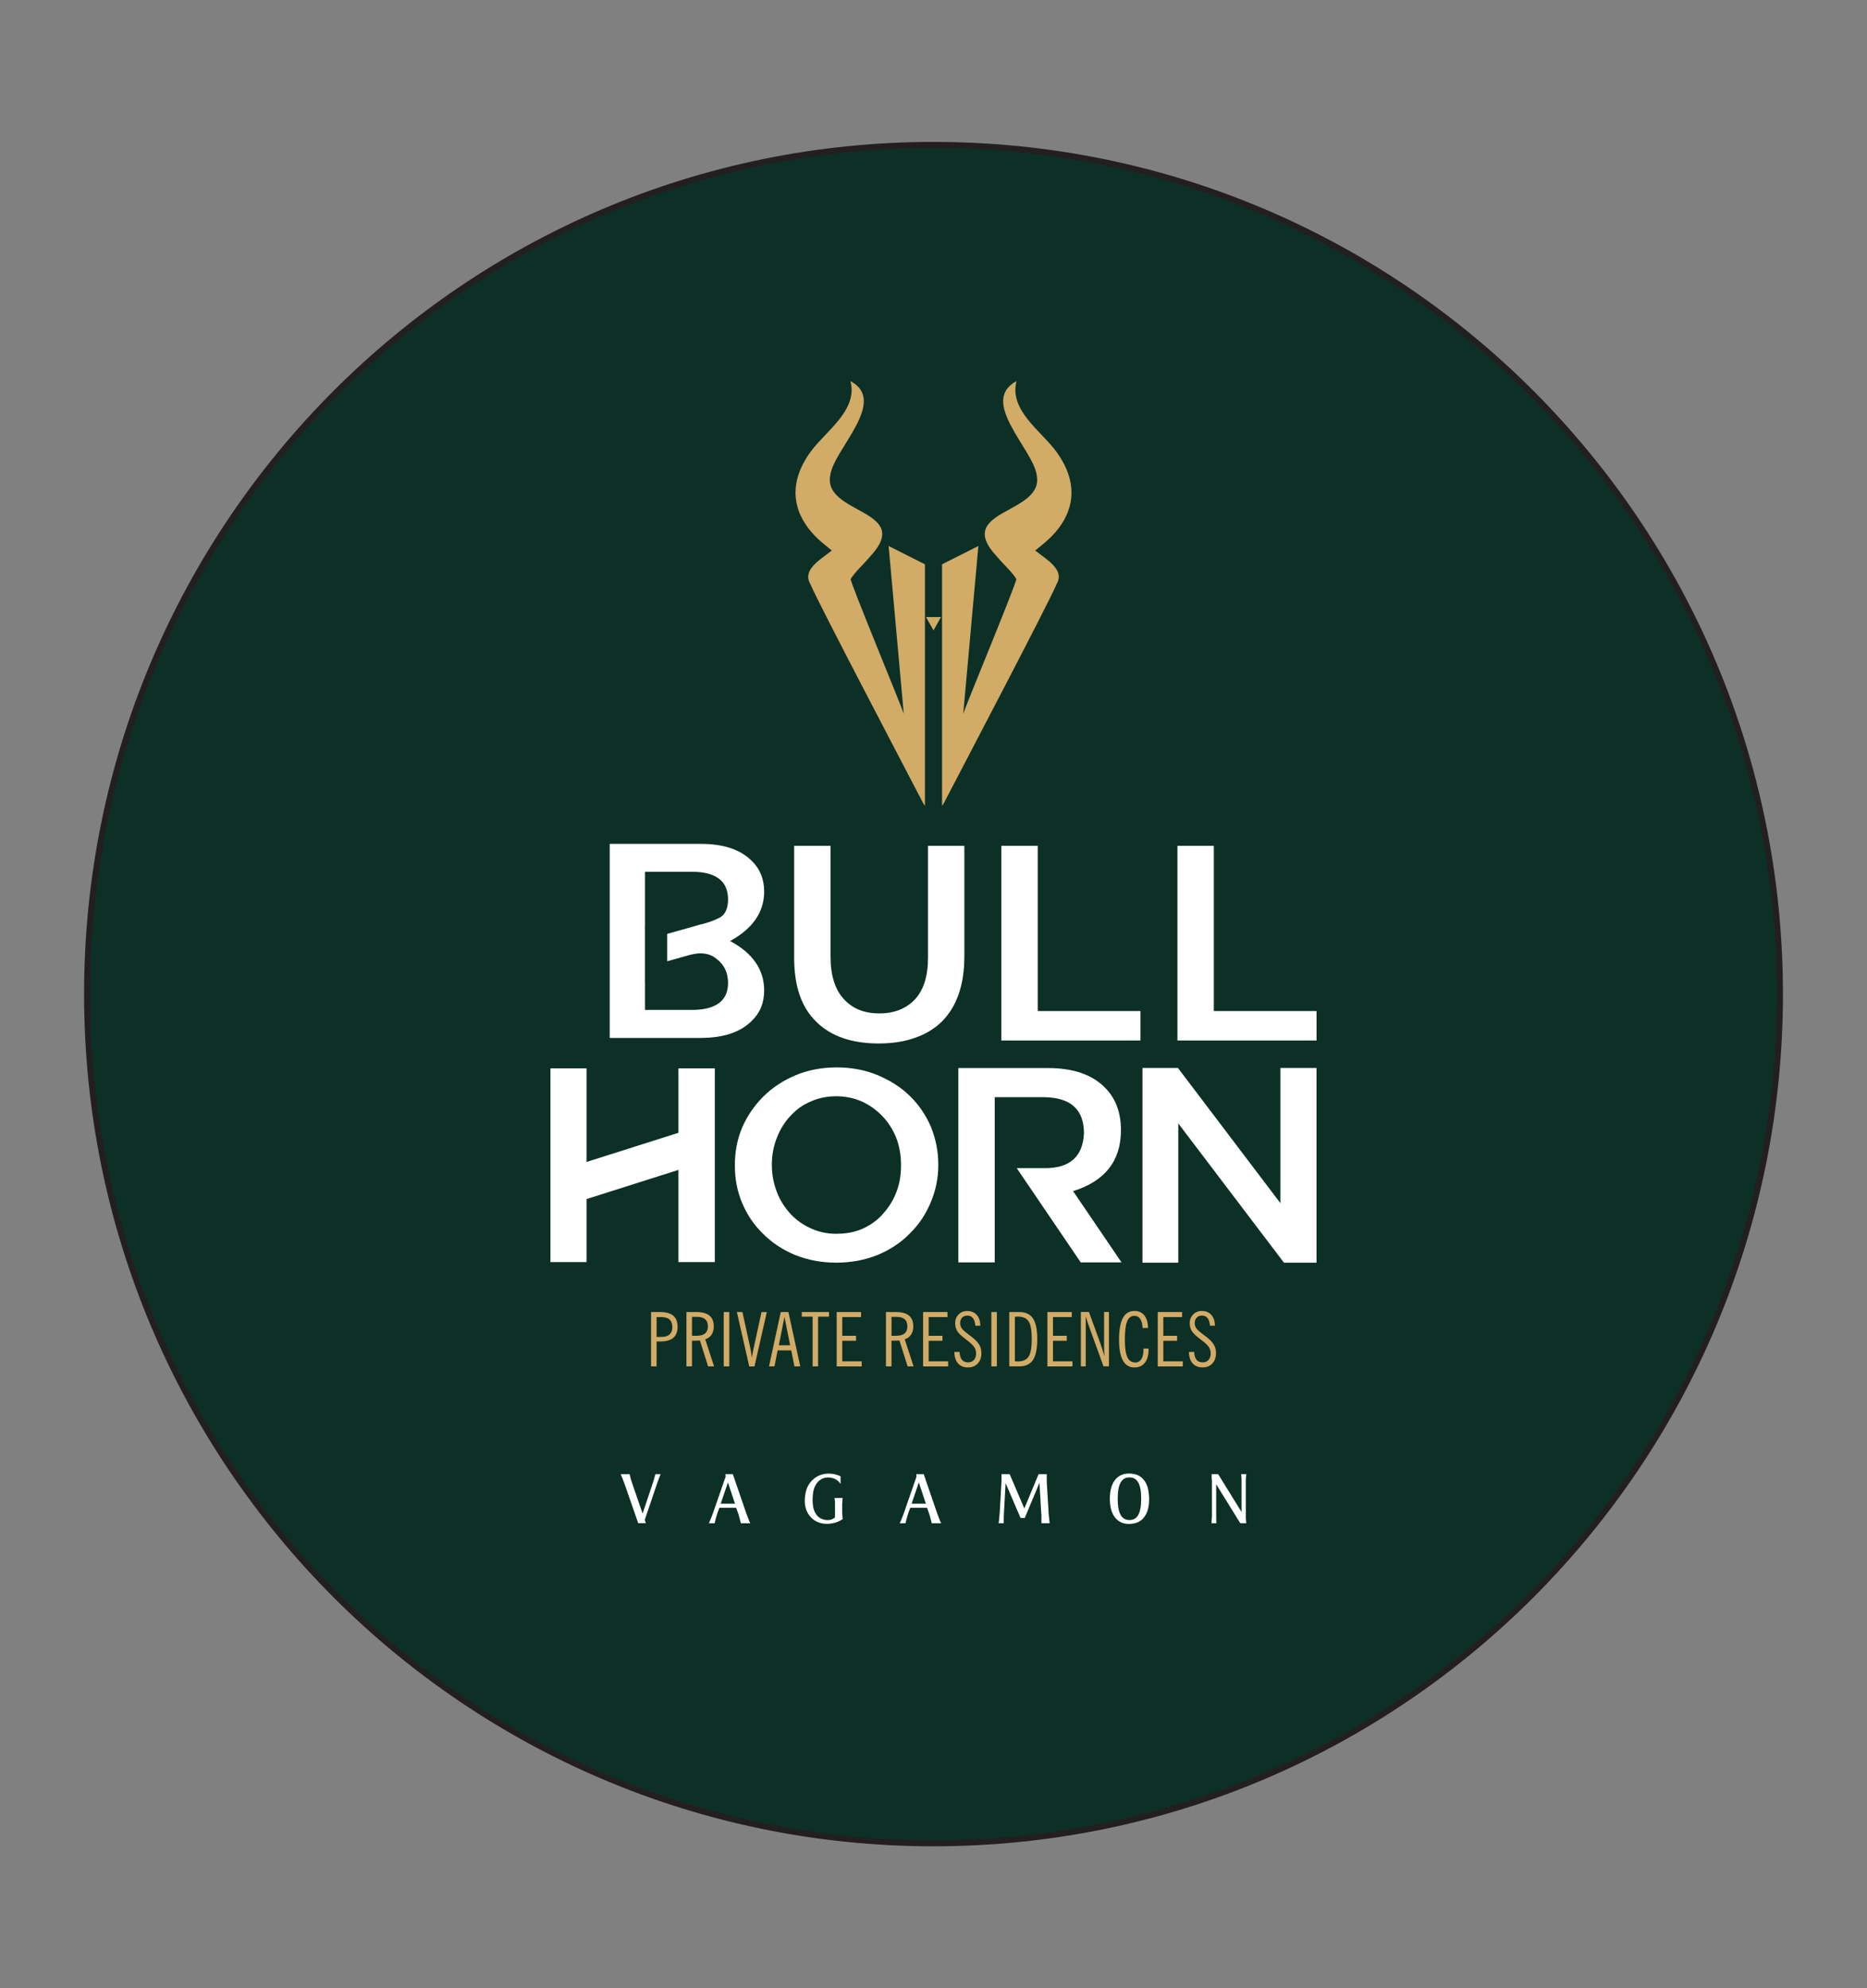 <svg width="155" height="165" viewBox="0 0 155 165" fill="none" xmlns="http://www.w3.org/2000/svg">
<rect x="0" y="0" width="155" height="165" fill="#808080" stroke="none"/>
<g id="Logo-round-01 2">
<path id="Vector" d="M77.501 152.972C116.31 152.972 147.771 121.42 147.771 82.5C147.771 43.58 116.31 12.028 77.501 12.028C38.692 12.028 7.231 43.58 7.231 82.5C7.231 121.42 38.692 152.972 77.501 152.972Z" fill="#0C3026"/>
<path id="Vector_2" d="M77.501 152.972C116.31 152.972 147.771 121.42 147.771 82.5C147.771 43.58 116.31 12.028 77.501 12.028C38.692 12.028 7.231 43.58 7.231 82.5C7.231 121.42 38.692 152.972 77.501 152.972Z" stroke="#231F20" stroke-width="0.5" stroke-miterlimit="2.61"/>
<path id="Vector_3" d="M100.579 126.41L100.591 126.309V126.061L100.614 125.881V122.87L100.591 122.709V122.344H101.135L103.075 125.481V122.7L103.059 122.536L103.05 122.44L103.04 122.344H103.469L103.453 122.445L103.446 122.536L103.437 122.676L103.43 122.868V126.038L103.446 126.213L103.455 126.314L103.465 126.41H102.968L100.969 123.179V125.694L100.974 125.881V126.216L100.978 126.311V126.412H100.579V126.41ZM92.793 124.377C92.793 125.006 92.88 125.465 93.052 125.75C93.211 126.014 93.449 126.145 93.768 126.145C94.088 126.145 94.326 126.014 94.484 125.75C94.657 125.465 94.743 125.006 94.743 124.377C94.743 123.748 94.657 123.289 94.484 123.004C94.326 122.739 94.088 122.608 93.768 122.608C93.449 122.608 93.211 122.739 93.052 123.004C92.88 123.289 92.793 123.748 92.793 124.377ZM92.14 124.377C92.14 123.706 92.285 123.186 92.574 122.817C92.852 122.463 93.237 122.286 93.729 122.286C93.876 122.286 94.027 122.302 94.186 122.337C94.508 122.405 94.776 122.576 94.988 122.852C95.201 123.128 95.329 123.493 95.373 123.949C95.387 124.115 95.397 124.223 95.399 124.272C95.399 124.321 95.401 124.372 95.401 124.431C95.401 124.999 95.287 125.46 95.058 125.809C94.844 126.136 94.552 126.34 94.186 126.419C94.027 126.452 93.876 126.471 93.729 126.471C93.237 126.471 92.852 126.293 92.574 125.94C92.285 125.575 92.14 125.055 92.14 124.379V124.377ZM82.906 126.41L82.917 126.309L82.936 126.213L82.95 126.054L82.966 125.879L82.983 125.699L82.997 125.551L83.13 123.2L83.148 122.873V122.438L83.144 122.342H83.825L85.04 125.186L86.223 122.342H86.901V122.704L86.906 122.873L86.911 123.048L86.915 123.2L87.058 125.551L87.067 125.699L87.086 125.879L87.121 126.213L87.125 126.258L87.142 126.41H86.46V125.71L86.444 125.551L86.297 123.055L85.08 125.97H84.725L83.487 123.083L83.347 125.551L83.342 125.71L83.337 125.879L83.332 126.042V126.41H82.91H82.906ZM75.682 124.789H76.867L76.281 123.025L75.682 124.789ZM74.702 126.41L74.746 126.309L74.786 126.213L74.842 126.073L74.921 125.886L75.001 125.678L75.045 125.558L76.092 122.536L76.069 122.344H76.689L77.793 125.554L77.839 125.685L77.916 125.881L77.986 126.063L78.04 126.218L78.091 126.311L78.129 126.414H77.354L77.331 126.318L77.308 126.218L77.263 126.059L77.219 125.883C77.2 125.823 77.184 125.766 77.168 125.71C77.154 125.656 77.135 125.605 77.116 125.556L76.965 125.128H75.572L75.413 125.554L75.313 125.881L75.262 126.056L75.222 126.216L75.199 126.318L75.176 126.414H74.698L74.702 126.41ZM69.783 122.513V123.156C69.624 122.889 69.375 122.716 69.027 122.641C69.004 122.634 68.964 122.627 68.908 122.622C68.852 122.618 68.796 122.613 68.745 122.613C68.423 122.613 68.145 122.732 67.917 122.969C67.688 123.205 67.546 123.535 67.495 123.958C67.471 124.157 67.462 124.339 67.462 124.501C67.462 124.92 67.527 125.256 67.66 125.511C67.791 125.766 67.973 125.944 68.201 126.042C68.369 126.115 68.537 126.15 68.703 126.15C68.957 126.15 69.165 126.075 69.323 125.923V124.697L69.307 124.517L69.291 124.41L69.284 124.318H69.96L69.946 124.419L69.939 124.515L69.932 124.651L69.918 124.842V125.532L69.932 125.72L69.944 125.867L69.951 125.958L69.965 126.066C69.689 126.253 69.4 126.372 69.097 126.421C68.955 126.447 68.808 126.461 68.659 126.461C68.117 126.461 67.674 126.283 67.329 125.925C66.984 125.568 66.811 125.1 66.811 124.524C66.811 124.328 66.834 124.12 66.879 123.897C66.979 123.411 67.208 123.022 67.56 122.73C67.912 122.438 68.327 122.293 68.805 122.293C69.081 122.293 69.358 122.346 69.638 122.452L69.785 122.515L69.783 122.513ZM59.834 124.789H61.019L60.434 123.025L59.834 124.789ZM58.855 126.41L58.899 126.309L58.939 126.213L58.995 126.073L59.074 125.886L59.153 125.678L59.198 125.558L60.245 122.536L60.222 122.344H60.842L61.945 125.554L61.992 125.685L62.069 125.881L62.139 126.063L62.193 126.218L62.244 126.311L62.281 126.414H61.507L61.484 126.318L61.46 126.218L61.416 126.059L61.372 125.883C61.353 125.823 61.337 125.766 61.32 125.71C61.306 125.656 61.288 125.605 61.269 125.556L61.117 125.128H59.725L59.566 125.554L59.466 125.881L59.415 126.056L59.375 126.216L59.352 126.318L59.328 126.414H58.85L58.855 126.41ZM51.531 122.342H52.268L52.291 122.433L52.319 122.541L52.368 122.732L52.412 122.875L52.457 123.015L52.52 123.203L53.35 125.61L54.155 123.2L54.206 123.048L54.26 122.873L54.311 122.704L54.355 122.541L54.383 122.445L54.411 122.344H54.843L54.798 122.445L54.766 122.541L54.703 122.693L54.64 122.873L54.572 123.058L54.523 123.2L53.525 126.143L53.625 126.407H52.984L51.869 123.198L51.745 122.87L51.678 122.69L51.615 122.543L51.57 122.435L51.531 122.339V122.342Z" fill="white"/>
<path id="Vector_4" fill-rule="evenodd" clip-rule="evenodd" d="M78.122 51.208L77.501 52.315L76.878 51.208H78.122Z" fill="#D2AB67"/>
<path id="Vector_5" fill-rule="evenodd" clip-rule="evenodd" d="M81.226 45.311L79.969 59.227C80.2 58.504 84.429 48.305 84.377 48.055C83.99 47.419 83.298 46.836 82.794 46.219C79.048 42.256 86.701 42.712 86.071 39.449C85.81 37.313 81.231 33.308 84.394 31.627C83.752 34.048 86.451 35.776 87.694 37.479C89.854 40.438 88.907 42.873 87.328 44.488C86.99 44.834 86.566 45.187 86.183 45.493C86.101 45.559 86.02 45.624 85.943 45.685C86.887 46.446 88.422 47.271 87.725 48.464C87.111 49.964 79.736 63.999 78.383 66.607C78.322 66.703 78.264 66.797 78.21 66.883V46.831L81.226 45.311Z" fill="#D2AB67"/>
<path id="Vector_6" fill-rule="evenodd" clip-rule="evenodd" d="M73.774 45.311L75.031 59.227C74.8 58.504 70.571 48.305 70.623 48.055C71.01 47.419 71.703 46.836 72.206 46.219C75.952 42.256 68.299 42.712 68.929 39.449C69.19 37.313 73.769 33.308 70.606 31.627C71.248 34.048 68.549 35.776 67.306 37.479C65.146 40.438 66.093 42.873 67.672 44.488C68.01 44.834 68.435 45.187 68.817 45.493C68.899 45.559 68.98 45.624 69.057 45.685C68.113 46.446 66.578 47.271 67.275 48.464C67.889 49.964 75.264 63.999 76.617 66.607C76.678 66.703 76.736 66.797 76.79 66.883V46.831L73.774 45.311Z" fill="#D2AB67"/>
<path id="Vector_7" fill-rule="evenodd" clip-rule="evenodd" d="M57.616 83.81H53.546V81.473H53.541V76.799H53.546V72.348H57.616C59.492 72.397 60.443 73.155 60.443 74.645C60.443 75.403 60.201 75.915 59.736 76.16C59.272 76.404 58.712 76.6 58.055 76.748C57.889 76.804 56.998 77.049 55.391 77.501V79.775L57.299 79.239C57.616 79.166 57.885 79.117 58.153 79.117C58.663 79.117 59.128 79.265 59.494 79.583C60.128 80.048 60.443 80.731 60.443 81.588C60.443 83.005 59.494 83.763 57.616 83.812M58.176 86.135C60.054 86.135 61.465 85.672 62.417 84.717C63.1 84.058 63.441 83.227 63.441 82.2C63.441 80.465 62.491 79.096 60.614 78.095C62.489 77.068 63.441 75.7 63.441 73.99C63.441 72.963 63.1 72.109 62.417 71.449C61.467 70.495 60.054 70.032 58.176 70.032H50.621V86.137H58.176V86.135Z" fill="white"/>
<path id="Vector_8" d="M72.946 86.596C74.068 86.596 75.066 86.448 75.943 86.133C76.82 85.84 77.576 85.375 78.185 84.787C78.793 84.177 79.258 83.442 79.575 82.54C79.892 81.66 80.062 80.584 80.062 79.363V70.198H77.042V79.508C77.042 81.024 76.675 82.172 75.945 82.954C75.215 83.712 74.24 84.102 72.997 84.102C71.754 84.102 70.779 83.712 70.049 82.904C69.319 82.123 68.952 80.925 68.952 79.386V70.198H65.932V79.484C65.932 81.854 66.54 83.616 67.784 84.811C69.001 86.009 70.732 86.596 72.95 86.596" fill="white"/>
<path id="Vector_9" d="M94.683 86.35V83.906H86.153V70.196H83.132V86.35H94.683Z" fill="white"/>
<path id="Vector_10" d="M109.301 86.35V83.906H100.773V70.196H97.752V86.35H109.301Z" fill="white"/>
<path id="Vector_11" d="M109.298 104.788V88.633H106.301V99.85L97.797 88.633H94.848V104.788H97.822V93.23L106.595 104.788H109.301H109.298ZM93.111 104.765L89.089 98.851C91.746 98.021 93.062 96.334 93.062 93.791C93.062 92.325 92.623 91.153 91.746 90.273C90.673 89.174 89.089 88.636 86.995 88.636H79.563V104.765H82.584V91.055H86.677C88.896 91.078 89.992 92.082 89.992 94.061C89.894 95.99 88.823 96.945 86.752 96.945H84.412L89.724 104.765H93.111ZM69.417 104.788C70.66 104.788 71.805 104.568 72.852 104.152C73.9 103.712 74.802 103.125 75.532 102.367C76.288 101.635 76.848 100.779 77.263 99.801C77.678 98.823 77.898 97.796 77.898 96.697V96.648C77.898 95.522 77.678 94.498 77.289 93.52C76.874 92.568 76.314 91.712 75.558 90.977C74.828 90.245 73.925 89.681 72.901 89.242C71.854 88.802 70.709 88.582 69.466 88.582C68.222 88.582 67.077 88.802 66.03 89.242C65.006 89.681 64.105 90.269 63.373 91.001C62.617 91.759 62.032 92.612 61.619 93.567C61.204 94.545 61.01 95.572 61.01 96.695V96.744C61.01 97.843 61.206 98.87 61.619 99.848C62.034 100.826 62.594 101.656 63.35 102.391C64.08 103.123 64.957 103.71 66.006 104.15C67.054 104.566 68.176 104.786 69.419 104.786L69.417 104.788ZM69.466 102.393C68.686 102.393 67.98 102.245 67.345 101.953C66.688 101.661 66.128 101.268 65.64 100.755C65.153 100.217 64.763 99.63 64.495 98.921C64.227 98.213 64.08 97.481 64.08 96.697V96.648C64.08 95.841 64.227 95.109 64.495 94.423C64.763 93.738 65.129 93.127 65.617 92.615C66.081 92.103 66.641 91.686 67.299 91.417C67.933 91.125 68.663 90.977 69.419 90.977C70.175 90.977 70.905 91.125 71.562 91.417C72.197 91.71 72.78 92.126 73.268 92.638C73.755 93.15 74.145 93.763 74.413 94.447C74.681 95.155 74.802 95.887 74.802 96.695V96.744C74.802 97.525 74.681 98.259 74.413 98.942C74.145 99.651 73.755 100.238 73.291 100.751C72.827 101.289 72.244 101.679 71.609 101.972C70.951 102.264 70.245 102.388 69.466 102.388V102.393ZM59.345 104.739V88.659H56.324V94.011L48.697 96.43V88.659H45.699V104.739H48.697V99.509L56.324 97.09V104.739H59.345Z" fill="white"/>
<path id="Vector_12" d="M98.704 112.194H99.14C99.156 112.489 99.224 112.709 99.338 112.849C99.455 112.99 99.628 113.062 99.856 113.062C100.052 113.062 100.211 112.994 100.332 112.859C100.453 112.723 100.514 112.54 100.514 112.316C100.514 112.119 100.458 111.937 100.346 111.773C100.234 111.609 100.001 111.397 99.646 111.135C99.292 110.87 99.058 110.646 98.944 110.461C98.832 110.276 98.774 110.058 98.774 109.808C98.774 109.518 98.867 109.277 99.058 109.085C99.248 108.891 99.485 108.795 99.77 108.795C100.106 108.795 100.369 108.903 100.563 109.116C100.757 109.331 100.857 109.63 100.871 110.016H100.449C100.428 109.74 100.365 109.53 100.253 109.389C100.143 109.249 99.989 109.179 99.791 109.179C99.607 109.179 99.46 109.235 99.35 109.35C99.24 109.464 99.187 109.616 99.187 109.808C99.187 109.906 99.206 110 99.245 110.094C99.282 110.187 99.338 110.269 99.406 110.342C99.509 110.447 99.66 110.575 99.863 110.728C100.066 110.88 100.194 110.978 100.246 111.02C100.498 111.226 100.68 111.427 100.789 111.623C100.899 111.82 100.953 112.045 100.953 112.295C100.953 112.65 100.85 112.938 100.649 113.156C100.446 113.371 100.181 113.481 99.847 113.481C99.49 113.481 99.213 113.369 99.014 113.146C98.816 112.922 98.713 112.606 98.706 112.197M96.117 113.394V108.884H98.139V109.303H96.579V110.856H97.724V111.268H96.579V112.978H98.195V113.397H96.117V113.394ZM95.352 111.916V112.014C95.352 112.482 95.249 112.845 95.044 113.099C94.839 113.354 94.55 113.483 94.174 113.483C93.754 113.483 93.437 113.291 93.225 112.91C93.013 112.526 92.905 111.956 92.905 111.2C92.905 110.377 93.01 109.771 93.22 109.38C93.43 108.989 93.754 108.793 94.195 108.793C94.54 108.793 94.811 108.919 95.009 109.17C95.207 109.42 95.308 109.766 95.308 110.208H94.86C94.844 109.878 94.778 109.628 94.664 109.455C94.55 109.284 94.391 109.198 94.188 109.198C93.904 109.198 93.701 109.35 93.575 109.656C93.449 109.963 93.386 110.463 93.386 111.156C93.386 111.848 93.453 112.325 93.591 112.622C93.729 112.922 93.953 113.071 94.26 113.071C94.47 113.071 94.636 112.978 94.755 112.791C94.874 112.604 94.935 112.342 94.935 112.009V111.918H95.352V111.916ZM90.482 110.276C90.419 110.108 90.361 109.937 90.302 109.761C90.246 109.588 90.19 109.413 90.139 109.233V113.392H89.735V108.882H90.407L91.335 111.439C91.406 111.642 91.473 111.836 91.531 112.021C91.592 112.208 91.648 112.386 91.699 112.561C91.688 112.428 91.678 112.29 91.671 112.147C91.664 112.005 91.662 111.815 91.662 111.574V108.88H92.066V113.39H91.613L90.482 110.271V110.276ZM86.957 113.394V108.884H88.98V109.303H87.419V110.856H88.564V111.268H87.419V112.978H89.036V113.397H86.957V113.394ZM83.79 113.394V108.884H84.622C85.145 108.884 85.525 109.062 85.761 109.418C85.996 109.773 86.115 110.344 86.115 111.132C86.115 111.921 85.996 112.503 85.761 112.861C85.525 113.216 85.145 113.394 84.622 113.394H83.79ZM84.256 109.282V112.968C84.326 112.976 84.38 112.978 84.415 112.98C84.45 112.98 84.48 112.983 84.506 112.983C84.93 112.983 85.229 112.847 85.401 112.576C85.572 112.304 85.658 111.818 85.658 111.113C85.658 110.409 85.574 109.939 85.404 109.67C85.234 109.401 84.937 109.265 84.515 109.265C84.487 109.265 84.454 109.265 84.419 109.268C84.385 109.27 84.331 109.275 84.261 109.28L84.256 109.282ZM82.302 113.394V108.884H82.761V113.394H82.302ZM79.227 112.197H79.663C79.68 112.491 79.747 112.711 79.862 112.852C79.978 112.992 80.151 113.064 80.379 113.064C80.576 113.064 80.734 112.997 80.855 112.861C80.977 112.725 81.037 112.543 81.037 112.318C81.037 112.122 80.981 111.939 80.869 111.775C80.757 111.612 80.524 111.399 80.17 111.137C79.815 110.873 79.582 110.648 79.468 110.463C79.356 110.278 79.297 110.061 79.297 109.811C79.297 109.52 79.391 109.28 79.582 109.088C79.771 108.894 80.009 108.798 80.293 108.798C80.629 108.798 80.893 108.905 81.086 109.118C81.28 109.333 81.38 109.633 81.394 110.019H80.972C80.951 109.743 80.888 109.532 80.776 109.392C80.666 109.251 80.513 109.181 80.314 109.181C80.13 109.181 79.983 109.237 79.873 109.352C79.764 109.467 79.71 109.619 79.71 109.811C79.71 109.909 79.729 110.002 79.768 110.096C79.806 110.189 79.862 110.271 79.929 110.344C80.032 110.449 80.184 110.578 80.386 110.73C80.59 110.882 80.718 110.98 80.769 111.022C81.021 111.228 81.203 111.429 81.312 111.626C81.422 111.822 81.476 112.047 81.476 112.297C81.476 112.653 81.373 112.94 81.173 113.158C80.97 113.373 80.704 113.483 80.37 113.483C80.013 113.483 79.736 113.371 79.537 113.149C79.339 112.924 79.237 112.608 79.23 112.199L79.227 112.197ZM76.638 113.394V108.884H78.66V109.303H77.1V110.856H78.245V111.268H77.1V112.978H78.716V113.397H76.638V113.394ZM73.552 113.394V108.884H74.371C74.858 108.884 75.222 108.982 75.463 109.179C75.703 109.375 75.822 109.67 75.822 110.068C75.822 110.344 75.761 110.573 75.64 110.76C75.519 110.945 75.341 111.074 75.113 111.149L75.847 113.394H75.351L74.672 111.249C74.548 111.254 74.453 111.256 74.382 111.259C74.313 111.259 74.25 111.261 74.191 111.261H74.012V113.394H73.552ZM74.012 110.856H74.403C74.711 110.856 74.942 110.791 75.099 110.66C75.253 110.529 75.332 110.332 75.332 110.07C75.332 109.808 75.255 109.609 75.103 109.481C74.949 109.35 74.718 109.284 74.406 109.284H74.014V110.856H74.012ZM69.463 113.394V108.884H71.486V109.303H69.925V110.856H71.07V111.268H69.925V112.978H71.541V113.397H69.463V113.394ZM67.466 113.394V109.27H66.564V108.884H68.822V109.27H67.919V113.394H67.464H67.466ZM63.844 113.394L64.819 108.884H65.454L66.438 113.394H65.953L65.692 112.066H64.56L64.299 113.394H63.846H63.844ZM64.658 111.642H65.598L65.127 109.282L64.66 111.642H64.658ZM62.202 113.394L61.176 108.884H61.638L62.309 111.96C62.333 112.054 62.363 112.248 62.403 112.543C62.412 112.599 62.417 112.639 62.421 112.664C62.445 112.517 62.468 112.388 62.491 112.274C62.512 112.159 62.535 112.049 62.556 111.944L63.221 108.887H63.662L62.638 113.397H62.2L62.202 113.394ZM60.086 113.394V108.884H60.546V113.394H60.086ZM56.989 113.394V108.884H57.807C58.295 108.884 58.659 108.982 58.899 109.179C59.139 109.375 59.258 109.67 59.258 110.068C59.258 110.344 59.198 110.573 59.076 110.76C58.955 110.945 58.778 111.074 58.549 111.149L59.284 113.394H58.787L58.108 111.249C57.985 111.254 57.889 111.256 57.819 111.259C57.749 111.259 57.686 111.261 57.628 111.261H57.448V113.394H56.989ZM57.448 110.856H57.84C58.148 110.856 58.379 110.791 58.535 110.66C58.689 110.529 58.769 110.332 58.769 110.07C58.769 109.808 58.691 109.609 58.54 109.481C58.386 109.35 58.155 109.284 57.843 109.284H57.451V110.856H57.448ZM54.052 113.394V108.884H54.803C55.288 108.884 55.652 108.987 55.895 109.188C56.135 109.392 56.254 109.698 56.254 110.108C56.254 110.517 56.133 110.823 55.895 111.027C55.654 111.228 55.291 111.329 54.803 111.329H54.512V113.394H54.052ZM54.512 110.95H54.904C55.204 110.95 55.433 110.882 55.587 110.744C55.741 110.606 55.818 110.402 55.818 110.133C55.818 109.864 55.741 109.647 55.589 109.509C55.435 109.371 55.207 109.303 54.904 109.303H54.512V110.95Z" fill="#D2AB67"/>
</g>
</svg>
